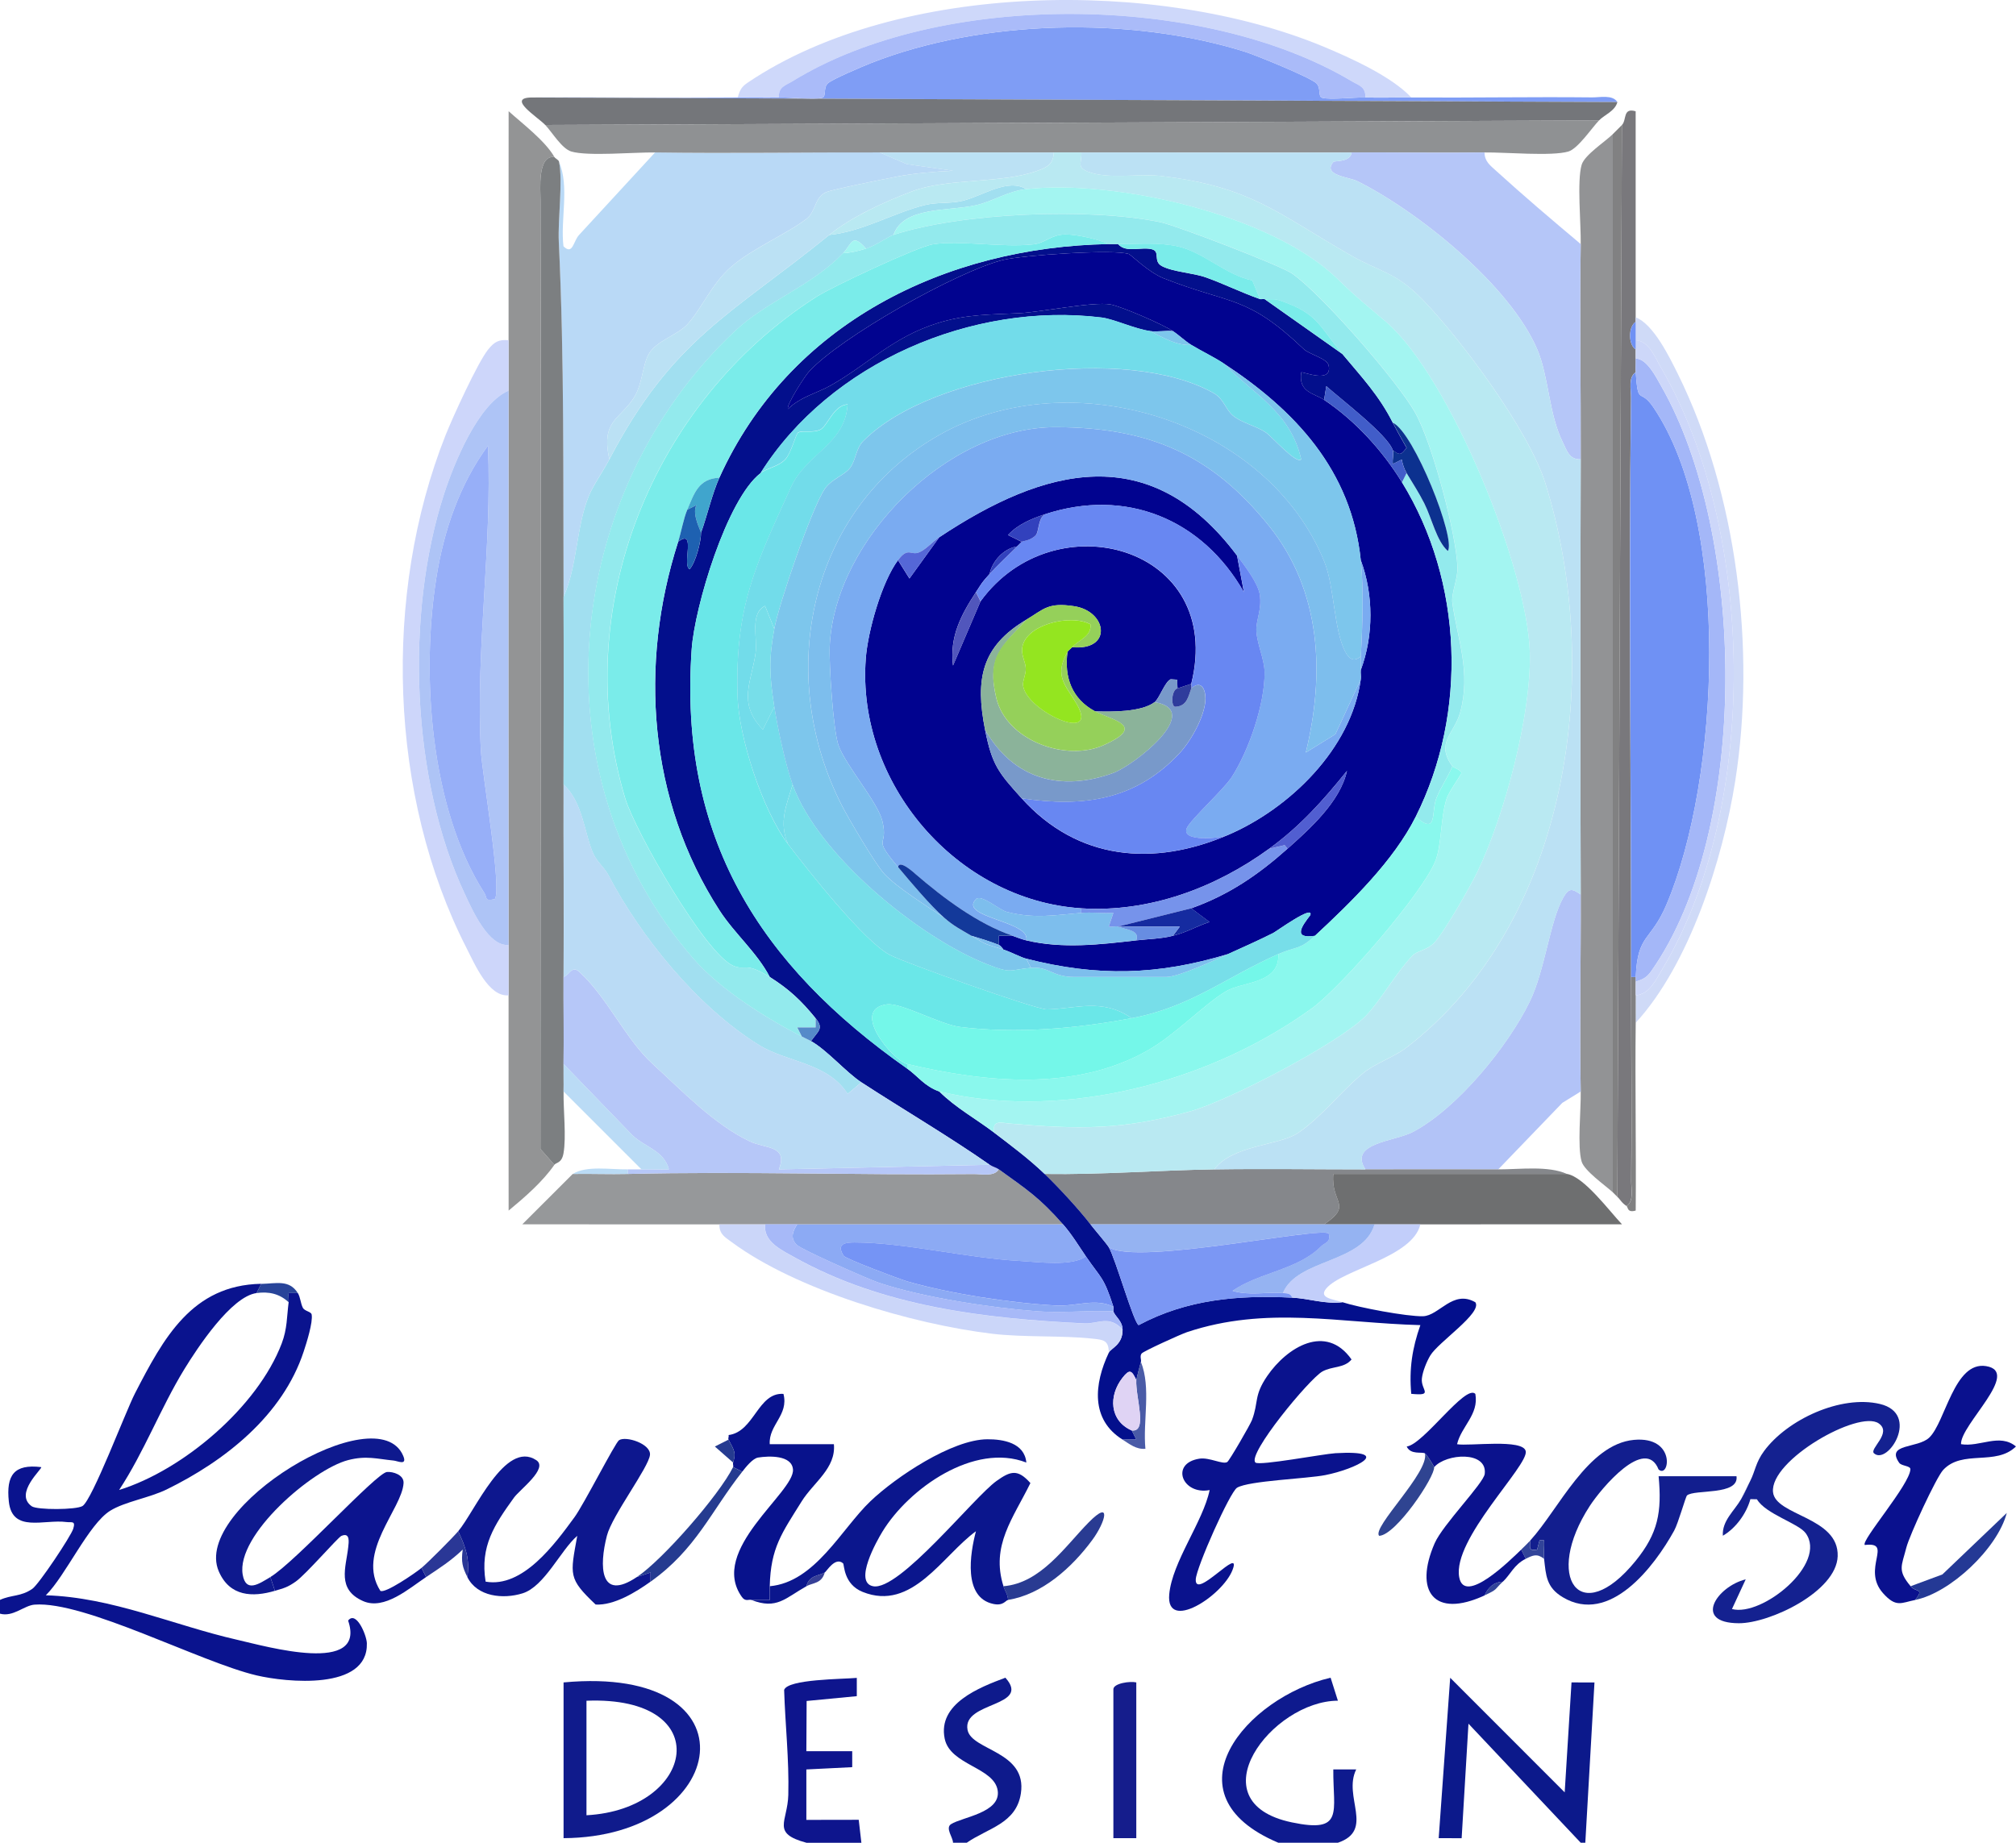 <?xml version="1.0" encoding="UTF-8"?>
<svg id="Layer_2" data-name="Layer 2" xmlns="http://www.w3.org/2000/svg" viewBox="0 0 440 402.28">
  <defs>
    <style>
      .cls-1 {
        fill: #95d05a;
      }

      .cls-2 {
        fill: #74f7e9;
      }

      .cls-3 {
        fill: #6f91f4;
      }

      .cls-4 {
        fill: #253b90;
      }

      .cls-5 {
        fill: #7c7f81;
      }

      .cls-6 {
        fill: #6e6f70;
      }

      .cls-7 {
        fill: #b9e9f2;
      }

      .cls-8 {
        fill: #0e1a8e;
      }

      .cls-9 {
        fill: #cdd6fa;
      }

      .cls-10 {
        fill: #7b97f4;
      }

      .cls-11 {
        fill: #aec4f6;
      }

      .cls-12 {
        fill: #a4b7f8;
      }

      .cls-13 {
        fill: #badbf5;
      }

      .cls-14 {
        fill: #7899ca;
      }

      .cls-15 {
        fill: #5567d7;
      }

      .cls-16 {
        fill: #40a5cd;
      }

      .cls-17 {
        fill: #77dee9;
      }

      .cls-18 {
        fill: #1e61b1;
      }

      .cls-19 {
        fill: #0b128d;
      }

      .cls-20 {
        fill: #152ba0;
      }

      .cls-21 {
        fill: #284499;
      }

      .cls-22 {
        fill: #93eaed;
      }

      .cls-23 {
        fill: #2f3c9c;
      }

      .cls-24 {
        fill: #5156bc;
      }

      .cls-25 {
        fill: #0a128d;
      }

      .cls-26 {
        fill: #142190;
      }

      .cls-27 {
        fill: #8caaf4;
      }

      .cls-28 {
        fill: #0a118e;
      }

      .cls-29 {
        fill: #243995;
      }

      .cls-30 {
        fill: #324499;
      }

      .cls-31 {
        fill: #13399a;
      }

      .cls-32 {
        fill: #2f4491;
      }

      .cls-33 {
        fill: #cfdaf7;
      }

      .cls-34 {
        fill: #7dbeed;
      }

      .cls-35 {
        fill: #8bb39a;
      }

      .cls-36 {
        fill: #7693eb;
      }

      .cls-37 {
        fill: #0a138e;
      }

      .cls-38 {
        fill: #79787c;
      }

      .cls-39 {
        fill: #8af8ed;
      }

      .cls-40 {
        fill: #4a5ba7;
      }

      .cls-41 {
        fill: #0d178e;
      }

      .cls-42 {
        fill: #94e520;
      }

      .cls-43 {
        fill: #0c198b;
      }

      .cls-44 {
        fill: #939495;
      }

      .cls-45 {
        fill: #151d8c;
      }

      .cls-46 {
        fill: #030f8c;
      }

      .cls-47 {
        fill: #7dc6ec;
      }

      .cls-48 {
        fill: #6ae7e8;
      }

      .cls-49 {
        fill: #01038f;
      }

      .cls-50 {
        fill: #b5c6f8;
      }

      .cls-51 {
        fill: #515ed1;
      }

      .cls-52 {
        fill: #6887f2;
      }

      .cls-53 {
        fill: #b6c7f8;
      }

      .cls-54 {
        fill: #08128c;
      }

      .cls-55 {
        fill: #374097;
      }

      .cls-56 {
        fill: #dfd3f4;
      }

      .cls-57 {
        fill: #a3f5f1;
      }

      .cls-58 {
        fill: #cdd7f9;
      }

      .cls-59 {
        fill: #7aecea;
      }

      .cls-60 {
        fill: #c2cefa;
      }

      .cls-61 {
        fill: #bbe1f4;
      }

      .cls-62 {
        fill: #a7b9f8;
      }

      .cls-63 {
        fill: #558ac9;
      }

      .cls-64 {
        fill: #72dcea;
      }

      .cls-65 {
        fill: #293b92;
      }

      .cls-66 {
        fill: #415dc9;
      }

      .cls-67 {
        fill: #97aff8;
      }

      .cls-68 {
        fill: #cbd6f9;
      }

      .cls-69 {
        fill: #818182;
      }

      .cls-70 {
        fill: #96989a;
      }

      .cls-71 {
        fill: #7f9df5;
      }

      .cls-72 {
        fill: #678de2;
      }

      .cls-73 {
        fill: #aabbf9;
      }

      .cls-74 {
        fill: #7aabf1;
      }

      .cls-75 {
        fill: #0c148e;
      }

      .cls-76 {
        fill: #b9d9f6;
      }

      .cls-77 {
        fill: #95b3f2;
      }

      .cls-78 {
        fill: #85878b;
      }

      .cls-79 {
        fill: #4a53a2;
      }

      .cls-80 {
        fill: #929395;
      }

      .cls-81 {
        fill: #101b8c;
      }

      .cls-82 {
        fill: #b2c3f7;
      }

      .cls-83 {
        fill: #ced8fa;
      }

      .cls-84 {
        fill: #0e158d;
      }

      .cls-85 {
        fill: #121e8e;
      }

      .cls-86 {
        fill: #0e198e;
      }

      .cls-87 {
        fill: #0e1a8c;
      }

      .cls-88 {
        fill: #2a3796;
      }

      .cls-89 {
        fill: #3241bd;
      }

      .cls-90 {
        fill: #8f9193;
      }

      .cls-91 {
        fill: #a1dff0;
      }

      .cls-92 {
        fill: #0c318f;
      }

      .cls-93 {
        fill: #74767a;
      }

      .cls-94 {
        fill: #0b168d;
      }

      .cls-95 {
        fill: #7594f5;
      }
    </style>
  </defs>
  <g id="Layer_1-2" data-name="Layer 1">
    <g>
      <path class="cls-37" d="M57,280.28l-1,2c-5.54.75-12.91,11.95-15.81,16.69-5.16,8.46-8.73,18-14.19,26.3,13.99-4.34,30.24-18.17,35.49-32,1.23-3.25,1.09-5.81,1.51-8.99.08-.64-.1-1.35,0-2h2c.55.87.6,2.21,1.08,3.18.39.8,1.82.84,1.94,1.51.31,1.68-1.11,6.19-1.74,8.08-4.58,13.94-17.16,23.86-29.9,30.1-3.76,1.84-9.17,2.68-12.34,4.66-4.72,2.95-9.69,14.15-14.04,18.45,14.5.43,27.92,6.56,41.79,9.72,6.36,1.45,28.28,7.74,24.19-4.2,1.77-2.27,4.05,3.23,4.09,4.96.28,10.37-17.59,8.53-24.06,7.01-12.26-2.88-37.51-16.28-48.47-15.45-2.28.17-4.68,2.77-7.55,1.97v-3c2.54-1.16,4.55-.67,7.08-2.43,1.43-1,8.41-11.48,8.91-13.09.58-1.85-.34-1.33-1.47-1.48-4.9-.65-11.84,2.44-12.58-4.47-.61-5.76,1.14-8.24,7.06-7.52.39.28-6.03,5.76-2.06,8.55,1.19.83,9.69.79,11.07-.05,2.13-1.3,9.43-20.65,11.44-24.56,6.26-12.15,12.48-23.66,27.54-23.96Z"/>
      <polygon class="cls-43" points="345 402.28 320.5 376.29 319.01 401.29 314 401.28 316.51 366.27 341.5 391.28 342.99 367.28 348 367.29 346 402.28 345 402.28"/>
      <path class="cls-8" d="M279,402.28c-25-10.55-7.03-31.72,11.41-36.03l1.59,5.02c-14.42.05-31.24,22.12-10.06,26.56,11.52,2.42,8.98-2.25,9.06-11.56h5c-2.97,6,4.11,13.24-4,16.01h-13Z"/>
      <path class="cls-84" d="M176,402.28c-7.74-2.09-4.1-4.52-3.95-10.45.19-7.72-.67-15.24-.91-22.91.79-2.38,12.8-2.34,15.86-2.63v3.99s-10.95,1.05-10.95,1.05l-.06,10.96h10.01s0,3.49,0,3.49l-10.01.5v11.01s11.43-.02,11.43-.02l.58,5.02h-12Z"/>
      <path class="cls-87" d="M208,402.28c.02-1.12-1.75-3.22-.43-4.06,2.41-1.54,10.82-2.47,10.19-7.27-.68-5.15-10.39-5.57-11.58-11.4-1.56-7.64,7.58-11.18,13.25-13.3,5.78,6.45-9.45,5.14-8.26,11.39.86,4.54,13.06,4.6,11.64,13.88-1.01,6.62-7.24,7.56-11.81,10.76h-3Z"/>
      <path class="cls-76" d="M192,33.28l5.95,2.55,10.04,1.44c-3.9.18-8.41.54-12.22,1.28-2.65.52-14.23,2.81-15.56,3.44-2.48,1.18-2.07,4.13-4.21,5.79-4.24,3.29-11.86,6.46-16.48,10.52-4.25,3.74-6.31,8.99-9.5,12.5-2.16,2.37-6.86,3.61-8.46,6.54-1.41,2.59-1.33,6.69-3.33,9.67-3.08,4.61-7.09,4.93-5.24,13.26-1.37,2.63-3.55,5.68-4.49,8.01-2.79,6.88-2.44,15.19-5.51,21.99-.12-25.91.19-51.66-1.04-77.46-.24-5.04.94-13.19.04-17.54,2.37,5.49.28,12.67.99,18.5,2.07,2.02,2.12-1.14,3.44-2.52l16.56-17.98c16.31.23,32.69-.04,49,0Z"/>
      <path class="cls-44" d="M121,34.28c-3.75-.41-3.04,7.09-3.03,9.43.17,68.75-.02,138.11-.02,207.12l3.05,3.45c-2.61,3.75-6.48,7.09-9.99,10-.03-15.65,0-31.35-.01-47,0-3.66,0-7.34,0-11-.05-40.32-.05-80.68,0-121,0-3.66,0-7.34,0-11,.03-16.65-.03-33.35.01-50,3.06,2.75,8,6.49,9.99,10Z"/>
      <path class="cls-80" d="M352,260.28c-1.72-1.55-6.2-4.69-6.8-6.7-.97-3.26-.13-11.25-.2-15.3-.26-14.3.05-28.69,0-43-.11-31.65-.09-63.35,0-95,.04-15.64-.24-31.36,0-47,.07-4.41-.84-13.79.2-17.3.65-2.18,5.13-5.03,6.8-6.7v231Z"/>
      <path class="cls-90" d="M349,26.28c-1.62,1.69-4.6,6.17-6.7,6.8-3.62,1.07-13.7.14-18.3.2-9.65.13-19.35-.04-29,0-19.65.07-39.35-.03-59,0-2,0-4,0-6,0-12.65-.02-25.35.03-38,0-16.31-.04-32.69.23-49,0-4.59-.06-14.68.87-18.3-.2-2.09-.62-4.21-4.24-5.7-5.8l230-1Z"/>
      <path class="cls-71" d="M170,21.28c2.5-.06,7.65.55,9.43.07.99-.27.19-2.07,1.22-3.13.84-.86,7.63-3.73,9.37-4.42,24.25-9.56,56.63-10.3,81.52-2.56,2.43.75,14.65,5.73,15.81,6.98,1.02,1.11.25,2.86,1.22,3.13,1.78.48,6.93-.13,9.43-.07,3.32.08,6.68-.02,10,0,13.16.09,26.35-.16,39.51-.02,1.69.02,4.45-.64,5.49,1.02l-237-1c14.98-.09,30.02.12,45,0,2.99-.02,6.01.07,9,0Z"/>
      <path class="cls-70" d="M232,267.28h-58c-2.33,0-4.67,0-7,0-3.33,0-6.67,0-10,0-2,0-4,0-6,0-12.32-.02-24.68.03-37-.01l11-10.99c3.99-.07,8.01.1,12,0,25.12-.6,50.37.28,75.51.02,1.69-.02,4.45.64,5.49-1.02,6.14,4.42,8.83,6.13,14,12Z"/>
      <path class="cls-50" d="M324,33.28c.03,1.98,1.22,2.81,2.51,3.99,6.01,5.47,12.27,10.79,18.49,16.01-.24,15.64.04,31.36,0,47-2.53.06-2.98-1.86-3.87-3.63-3.12-6.22-3.07-14.41-5.62-20.38-5.97-13.97-25.88-30.04-39.27-36.73-1.79-.89-7.74-1.25-5.21-4.21.22-.26,3.73.13,3.97-2.05,9.65-.04,19.35.13,29,0Z"/>
      <path class="cls-5" d="M121,34.28c.18.31.92.62,1,1,.9,4.35-.28,12.5-.04,17.54,1.23,25.8.93,51.55,1.04,77.46.06,13.65.03,27.35,0,41s.07,28.02,0,42c-.03,6.32.08,12.68,0,19-.03,2,.04,4,0,6-.07,4.03.63,9.91-.02,13.52-.38,2.16-1.61,1.95-1.98,2.48l-3.05-3.45c0-69,.19-138.37.02-207.12,0-2.34-.72-9.85,3.03-9.43Z"/>
      <path class="cls-82" d="M345,195.28c.05,14.31-.26,28.7,0,43l-4.02,2.48-13.98,14.52c-9.65-.02-19.35,0-29,0-3.74-5.81,6.39-6.08,10.34-8.16,9.67-5.08,20.77-18.68,25.53-28.47,3.35-6.9,4.35-17.45,7.31-22.69,1.23-2.18,1.93-2,3.81-.69Z"/>
      <path class="cls-93" d="M116,21.28l237,1c-.48,1.96-2.89,2.83-4,4l-230,1c-1.74-1.81-8.47-5.91-3-6Z"/>
      <path class="cls-53" d="M123,213.28c1.46-.58,1.8-2.63,3.52-1.05,6.1,5.63,9.98,14.61,15.96,20.07,6.58,6.01,13.3,13.09,21.14,16.86,3.46,1.66,8.45.83,6.37,6.12l46-1c.59.41,1.43.59,2,1-1.04,1.66-3.79,1-5.49,1.02-25.15.26-50.39-.62-75.51-.02v-1c1-.01,2,.02,3,0,1.99-.05,4.01.05,6-.01-1.09-4.11-5.33-4.88-8.01-7.48l-14.99-15.51c.08-6.32-.03-12.68,0-19Z"/>
      <path class="cls-78" d="M265,255.28c10.97-.17,22.02,0,33,0,9.65,0,19.35-.02,29,0,4.75.01,10.88-.85,15,1h-51c-.59,6.39,4.37,6.7-2,11h-51c-2.5-3.25-7.02-8.14-10-11,12.36.19,24.64-.81,37-1Z"/>
      <path class="cls-9" d="M111,74.28c0,3.66,0,7.34,0,11-6.61,2.79-11.9,15.86-14.05,22.45-8.56,26.21-7.24,62.53,4.55,87.55,1.6,3.4,5.15,11.41,9.5,11,0,3.66,0,7.34,0,11-4.34.42-7.41-6.86-9.18-10.32-16.98-33.23-18.33-77.25-4.58-111.94,1.54-3.89,7.03-15.9,9.29-18.71,1.31-1.63,2.31-2.26,4.47-2.03Z"/>
      <path class="cls-6" d="M342,256.28c3.72.6,9.22,8.06,12,10.99-11.99.04-24.01-.02-36,.01-2.66,0-5.34,0-8,0-3.33,0-6.67,0-10,0-3.66,0-7.34,0-11,0,6.36-4.3,1.41-4.61,2-11h51Z"/>
      <path class="cls-83" d="M308,21.28c-3.32-.02-6.68.08-10,0,.11-2.36-1.4-2.6-2.96-3.54-32.36-19.32-89.86-19.88-122.07,0-1.54.95-3.08,1.15-2.96,3.54-2.99.07-6.01-.02-9,0,.49-1.68.8-2.32,2.28-3.31,32.91-22.13,89.59-22.69,125.4-7.86,6.07,2.51,15.06,6.6,19.33,11.17Z"/>
      <path class="cls-38" d="M354,27.28c1.07-1.11.13-3.83,2.99-2.99v44.99c0,.33,0,.67,0,1-1.61.95-1.64,4.99,0,6,.01.67-.02,1.33,0,2,.04.99-.07,2.01,0,3-1.66,1.04-1,3.79-1.02,5.49-.53,42.35.02,84.22.02,126.51,0,14.82.17,29.69.02,44.51-.02,1.69.64,4.45-1.02,5.49-1.15-.77-1.37-1.46-2-2l1-234Z"/>
      <path class="cls-41" d="M139,344.28l2.99-1v2c-3.23,2.31-7.97,5.22-11.99,5-6.01-5.71-5.57-6.39-4.01-15-3.61,3.1-7.14,11.05-11.93,12.55-4.26,1.33-9.93.75-12.06-3.55.57-3.89-.38-6.61-2-10,3.59-4.21,10.23-19.99,17.03-15.53,2.74,1.79-3.58,6.42-4.86,8.2-4.24,5.9-7.43,10.58-6.18,18.33,8.1,1.43,15.1-8.19,19.41-14.09,2.03-2.78,8.89-16.27,9.71-16.79,1.54-.98,6.96.81,6.75,3.19-.25,2.74-8.26,13.22-9.4,17.66-1.71,6.61-1.59,14.47,6.53,9.03Z"/>
      <path class="cls-69" d="M353,261.28c-.36-.31-.65-.69-1-1V29.28c.65-.66,1.37-1.34,2-2l-1,234Z"/>
      <path class="cls-81" d="M123,367.28c42.88-3.98,36.42,33.79,0,34v-34ZM128,396.28c23.82-1.29,28.55-26.13,0-25v25Z"/>
      <path class="cls-54" d="M159,313.28c5.64-.71,6.38-9.35,11.99-8.99,1.21,4.64-3.27,6.77-2.99,10.99h14c.48,5.25-4.44,8.33-7.03,12.47-4.31,6.92-6.77,10.12-6.97,18.53-.02,1,.04,2.01,0,3h-4.01c-.5-.2-1.29.44-2.06-.64-7.36-10.24,11.53-22.85,11.14-27.85-.25-3.16-5.25-2.98-7.61-2.6-1.19.19-2.7,2.11-3.46,3.08l-2-1c.12-.25-.1-.67,0-1,.66-2.1.31-2.55-1-5-.14-.26.14-.74,0-1Z"/>
      <path class="cls-33" d="M357,223.28c.02-2-.03-4,0-6,3-.17,4.45-3.46,5.8-5.7,21.28-35.38,20.42-95.8-.28-131.32-1.26-2.17-2.61-5.83-5.52-5.98-.02-1.33.02-2.67,0-4,0-.33,0-.67,0-1,3.86,1.47,7.34,8.61,9.18,12.32,12.96,26.16,17.07,60.26,12.54,88.9-2.7,17.09-10.01,40.03-21.72,52.78Z"/>
      <path class="cls-75" d="M59,344.28c5.47-3.29,23.13-22.74,25.46-22.94,1.31-.11,3.73.62,3.62,2.44-.33,5.65-10.41,15.12-5.07,23.5.98.7,7.76-3.96,8.99-5l1,2c-3.75,2.51-9.13,7.28-13.74,5.25-5.82-2.56-3.74-7.36-3.26-11.77.11-1.02.48-3.3-1.48-2.47-.79.34-7.78,8.46-10.01,10-1.82,1.26-2.5,1.39-4.5,1.99l-1-3Z"/>
      <path class="cls-86" d="M60,347.28c-4.83,1.43-9.87,1.3-12.26-4.27-5.91-13.79,34.59-38.39,40.25-25.22.97,2.26-1.21,1.14-2.05,1.06-3.7-.37-6.01-1.13-9.97-.1-7.74,2.01-24.48,16.34-23,25,.69,4.01,3.53,2.04,6.03.53l1,3Z"/>
      <path class="cls-45" d="M248,367.28v34h-5v-32.5c0-1.31,3.69-1.83,5-1.5Z"/>
      <path class="cls-13" d="M123,232.28l14.99,15.51c2.68,2.6,6.92,3.37,8.01,7.48-1.99.06-4.01-.04-6,.01l-17-17c.04-2-.03-4,0-6Z"/>
      <path class="cls-4" d="M162,321.28c-6.84,8.67-10.09,16.95-20,24v-2s-3,1-3,1c5.68-3.81,17.97-17.91,21-24l2,1Z"/>
      <path class="cls-69" d="M357,214.28c-.03,1,.02,2,0,3-.03,2,.02,4,0,6-.16,13.65.12,27.35,0,40.99-1.89.56-1.67-.78-1.99-.99,1.66-1.04,1-3.79,1.02-5.49.16-14.83-.02-29.7-.02-44.51h1c-.01.33.01.67,0,1Z"/>
      <path class="cls-88" d="M102,344.28c-1.07-2.17-1.38-3.31-1.01-6-2.6,2.49-5.06,4.04-7.99,6l-1-2c1.53-1.29,6.68-6.46,8-8,1.62,3.39,2.57,6.11,2,10Z"/>
      <path class="cls-21" d="M65,282.28h-2c-.1.65.08,1.36,0,2-2.01-1.85-4.29-2.37-7-2l1-2c3.31-.07,6.11-.99,8,2Z"/>
      <path class="cls-13" d="M137,255.28v1c-3.99.1-8.01-.07-12,0,3-1.88,8.2-.94,12-1Z"/>
      <path class="cls-4" d="M159,314.28c1.31,2.45,1.66,2.9,1,5l-3.98-3.5,2.98-1.5Z"/>
      <path class="cls-94" d="M168,346.28c9.89-.88,15.64-12.5,21.96-18.54,5.56-5.31,17.85-13.51,25.54-13.54,3.46-.02,8.11.78,8.5,5.08-11.36-4.42-25.62,5.61-31.41,15.09-1.21,1.98-6.34,11.06-2.05,11.91,5.71,1.14,21.96-19.41,26.97-22.99,3.04-2.17,4.61-2.65,7.38.47-3.77,7.69-8.68,13.67-5.88,22.52.31.97,1.01,1.88,1,3-.54.08-1.01,1.34-3.21.87-6.65-1.4-5.08-11.01-3.8-15.87-7.31,5.32-13.92,17.59-24.73,13.24-4.21-1.7-3.97-5.98-4.27-6.24-1.71-1.5-3.6,1.77-3.99,2-1.28.77-3.41.57-4,3-4.63,2.6-6.47,5.16-12,3h4.01c.04-.99-.03-2,0-3Z"/>
      <path class="cls-65" d="M219,346.28c8.15-.66,13.46-8.69,18.59-13.91s3.67-.07.81,3.81c-4.47,6.07-11,11.93-18.41,13.09.01-1.12-.69-2.03-1-3Z"/>
      <path class="cls-55" d="M180,343.28c-.64,2.46-2.63,2.23-4,3,.59-2.43,2.72-2.23,4-3Z"/>
      <path class="cls-46" d="M242,53.28c.67-.01,1.33,0,2,0,1.75,2.02,5.07.54,7.41,1.14,1.92.49.15,2.61,2.19,3.68,2.47,1.29,6.77,1.45,9.61,2.47,3.98,1.42,7.81,3.33,11.78,4.72.3.1.7-.1,1,0l17,12c4.25,5.09,7.97,9.01,11,15,.97,1.92,1.96,3.61,3,5.48-1.23,1.55-1.45,1.72-3,.52-1.2-3.45-11.4-11.17-14.52-13.99l-.48,2.99c-2.19-1.47-5.65-1.61-4.99-6,.24-.27,6.81,2.61,5.99-1.49-.32-1.58-4.2-2.41-5.43-3.58-12.47-11.87-15.75-9.63-30.55-15.45-3.31-1.3-7.19-5.17-7.64-5.32-3.32-1.1-23.35.29-27.42,1.29-9.92,2.43-35.79,16.98-42.49,24.51-.87.98-5.03,7.42-4.46,8.03,2.65-2.62,6.35-3.48,9.2-5.08,8.21-4.62,13.62-10.63,23.52-13.69,6.24-1.94,11.59-1.83,17.78-2.14,4.75-.24,15.9-2.54,19.8-1.92,2.3.37,11.41,4.32,13.7,5.83-1.62-.15-3.42.21-5,0-3.29-.45-7.9-2.62-10.55-2.95-28.14-3.47-59.28,9.85-74.45,33.95-7.36,5.66-14.4,29.21-15.04,38.46-2.86,41.1,14.79,68.87,47.04,91.54,2.31,1.62,3.75,3.85,7,5,3.54,3.53,8.03,5.98,12,9,3.74,2.85,7.61,5.74,11,9,2.98,2.86,7.5,7.75,10,11,.93,1.2,3.57,4.26,4,5,1.5,2.58,5.51,16.78,6.53,16.99,10.54-5.63,21.68-6.58,33.47-5.99,3.69.18,7.24,1.48,11,1,3.6,1.17,14.04,3.14,17.56,3.06s6.52-5.89,11.44-3.05c1.58,2.31-8.1,8.7-9.84,11.63-.79,1.32-1.67,3.49-1.83,5-.28,2.54,2.73,3.85-2.32,3.36-.49-5.42.21-9.95,1.99-15-17.67-.47-33.64-4.25-50.95,1.54-1.37.46-9.49,4.15-9.88,4.65-.47.59-.03,1.38-.16,1.81-.16.54-.99,3.79-1,4-.99-2.13-1.45-2.51-3.01-.51-3.08,3.93-2.85,9.37,2.01,11.51l1,1.99h-3c-7-4.36-6.25-12.12-3-18.99.46-.96,3.06-1.72,3-5-.03-1.97-1.68-2.89-2-4-.09-.31.1-.7,0-1-2.15-6.63-2.59-6.03-6-11-1.62-2.37-3.09-4.83-5-7-5.17-5.87-7.86-7.58-14-12-.57-.41-1.41-.59-2-1-9.14-6.37-18.64-11.91-28-18-3.3-2.15-7.52-7.06-11-9,1.53-2.21,2.87-2.7,1-5-3.14-3.86-5.78-6.34-10-9-2.75-5.31-7.68-9.45-10.97-14.53-15.52-24.03-17.64-53.66-9.03-80.47,4.02-3.13.79,5.19,2.5,5.99,1.38-1.53,2.51-6.17,2.5-7.99,1.32-3.64,2.46-8.6,4-12,15.22-33.66,49.28-50.37,85-51Z"/>
      <path class="cls-25" d="M274.01,319.28c.81.77,14.76-1.88,17.45-2.04,12.92-.74,4.41,3.48-2.21,4.78-3.98.79-16.64,1.22-19.25,2.75-1.55.92-8.88,17.36-9.02,20-.25,4.76,10.23-7.7,8.01-2.01s-14.55,13.6-13.8,5.3c.64-7.11,7.38-15.84,8.82-22.77-5.94,1.14-8.71-5.82-2.26-6.85,2.22-.35,5.07,1.33,6.1.73.46-.27,5-8.13,5.39-9.15,1.51-3.97.35-5.28,3.35-9.65,4.3-6.26,12.8-11.53,18.39-3.59-1.62,1.95-4.23,1.43-6.36,2.62-2.87,1.61-16.48,18.1-14.62,19.87Z"/>
      <path class="cls-26" d="M382,323.28c1.1-2.17,1.17-4,3.01-6.5,5.09-6.91,16.77-12.3,25.28-10.29,8.93,2.12,1.75,13.48-1.28,10.78-1.09-.97,4.05-4.46,1.02-6.54-4.37-3-23.78,8.03-23.06,15.01.53,5.18,14.41,5.39,14.11,14-.27,7.73-14.83,14.65-21.58,14.62-10.13-.04-4.76-8.04,1.51-9.58l-3,6.48c6.59,1.76,20.95-9.97,16.07-16.58-1.59-2.15-8.76-4.17-10.62-7.38l-1.43-.03c-.85,3.13-3.2,6.37-6.01,7.99-.21-3.28,2.51-5.42,3.99-8,1.05-1.82,1.23-2.49,2-4Z"/>
      <path class="cls-28" d="M418,349.28c-3.05.61-4.16,1.73-7.02-1.48-4.78-5.37,2.38-11.3-3.98-10.52-.94-.87,9.87-13.25,9.95-16.54.02-.78-1.95-.68-2.45-1.41-2.97-4.26,4.03-3.08,6.56-5.49,3.55-3.37,5.43-16.74,12.41-15.61,7.74,1.25-5.64,12.8-5.47,17.04,4.12.69,8.38-2.47,11.99.5-4.39,4.32-11.67.61-15.88,5.12-1.53,1.64-7.38,14.33-8.04,16.95-1.03,4.06-2,4.94.93,8.44,1.18,1.41,3.05.35,1,3Z"/>
      <path class="cls-85" d="M334,336.28c6.22-6.83,12.53-21.02,22.62-21.95,9.27-.85,7.75,8.59,5.37,6.46-2.92-7.35-12.52,4.13-15.01,7.96-10.14,15.59-2.15,26.95,10,12,4.91-6.04,5.75-10.65,5.02-18.48h17c.58,4.27-9.21,2.8-10.8,4.19-.31.27-1.9,6.05-2.81,7.69-4.33,7.84-14.05,20.67-24.31,14.53-3.63-2.17-3.66-4.79-4.08-8.42-.15-1.3.12-2.69-.01-3.99h-.98s-.52,2-.52,2c-1.85.31-1.59-.31-1.49-2.01Z"/>
      <path class="cls-19" d="M311,317.28c-.68-.39-3.14.36-3.98-1.5,3.64-.43,12.83-13.69,14.98-11.49.82,4.5-3.08,7.1-3.99,10.99,2.64.47,14.46-1.25,14.99,1.54.61,3.16-16.05,19.18-14.52,27.5,1.13,6.19,11.09-3.68,13.53-6.03l1,2c-2.57,1.26-3.34,3.44-5,5-1.97.07-3.24,1.27-4,3-11.07,5.11-15.45-.93-10.89-11.39,1.78-4.08,10.69-13.09,10.93-15.15.58-5.07-8.45-4.46-11.04-1.46-.02-.21-1.61-2.78-2-3Z"/>
      <path class="cls-68" d="M167,267.28c-.49,3.76,3.6,5.65,6.32,7.18,19.35,10.83,41.61,13.42,63.34,14.46,2.93.14,5.49-1.9,8.33,1.37.06,3.28-2.54,4.04-3,5,.02-2.71-1.19-2.81-3.45-3.05-6.77-.74-14.98-.25-21.92-1.07-17.49-2.08-42.79-9.53-56.96-20.04-1.48-1.1-2.66-1.69-2.66-3.84,3.33,0,6.67,0,10,0Z"/>
      <path class="cls-60" d="M310,267.28c-1.68,7.25-16.99,9.81-20.52,13.98-1.8,2.12,1.46,2.35,3.52,3.02-3.76.48-7.31-.82-11-1-.27-.97-1.15-.94-2-1,3.1-7.55,17.52-6.45,20-15,3.33,0,6.67,0,10,0Z"/>
      <path class="cls-29" d="M417,346.28l6.93-2.57,14.06-13.43c-2.04,7.78-12.35,17.47-19.99,18.99,2.05-2.65.18-1.59-1-3Z"/>
      <path class="cls-32" d="M313,320.28c.23,2.06-8.33,14.88-12,15-1.64-1.84,10.99-13.89,10-18,.39.22,1.98,2.79,2,3Z"/>
      <path class="cls-40" d="M249,297.28c2.28,5.71.41,12.93.99,19-2.02.17-3.43-1.02-4.99-2h3s-1-2-1-2c3.57.43.8-7.26,1-11,.01-.21.84-3.46,1-4Z"/>
      <path class="cls-30" d="M334,336.28c-.1,1.7-.36,2.32,1.49,2.01l.52-2h.98c.13,1.31-.14,2.7.01,4-1.56-1.21-2.44-.76-4,0l-1-2c.6-.58,1.47-1.42,2-2Z"/>
      <path class="cls-30" d="M328,345.28c-1.94,1.82-1.01,1.62-4,3,.76-1.73,2.03-2.93,4-3Z"/>
      <path class="cls-79" d="M380,327.28l2-4c-.77,1.51-.95,2.18-2,4Z"/>
      <path class="cls-91" d="M224,41.28c-4.06.45-7.39,2.72-10.98,3.52-6.07,1.36-15.81.21-18.02,6.48-1.26.41-3.75,2.31-6,3-3.07-3.53-3.04-1.06-5,1-6.74,7.08-16.66,10.48-23.55,16.95-37.87,35.62-43.8,97.28-9.02,137.12,5.97,6.85,15.95,13,23.57,16.93.66.34,1.35.64,2,1,3.48,1.94,7.7,6.85,11,9l-3,2.53c-4.39-6.86-13.21-6.86-19.36-10.67-13.56-8.43-25.85-23.71-32.88-37.12-.9-1.72-2.41-2.75-3.3-4.7-1.87-4.12-2.25-11.26-6.47-15.03.03-13.65.06-27.35,0-41,3.07-6.81,2.71-15.11,5.51-21.99.94-2.32,3.12-5.38,4.49-8.01,13.78-26.38,26.71-31.7,48-49,7.37-.77,14.24-4.92,20.95-6.55,2.68-.65,5.43-.25,8.11-.89,4.43-1.06,9.87-5.04,13.94-2.56Z"/>
      <path class="cls-61" d="M230,33.28c-.14,2.56-1.36,3.18-3.53,3.98-7.94,2.91-19.59,1.53-27.47,4.53-6.02,2.29-13.13,5.53-18.01,9.49-21.29,17.3-34.22,22.62-48,49-1.85-8.34,2.15-8.65,5.24-13.26,1.99-2.98,1.92-7.08,3.33-9.67,1.6-2.94,6.29-4.17,8.46-6.54,3.19-3.51,5.25-8.76,9.5-12.5,4.62-4.06,12.24-7.22,16.48-10.52,2.14-1.66,1.73-4.61,4.21-5.79,1.33-.63,12.9-2.93,15.56-3.44,3.81-.74,8.32-1.11,12.22-1.28l-10.04-1.44-5.95-2.55c12.65.03,25.35-.02,38,0Z"/>
      <path class="cls-11" d="M111,85.28c-.05,40.32-.05,80.68,0,121-4.36.42-7.9-7.6-9.5-11-11.79-25.02-13.11-61.34-4.55-87.55,2.15-6.59,7.44-19.66,14.05-22.45ZM107.99,196.28c1.61-2.14-2.77-27.46-3.04-32.45-1.17-22.33,2.49-44.36,1.55-66.54-6.17,8.42-9.61,18.46-11.25,28.75-3.4,21.28-1.33,50.52,10.5,68.96.63.98-.1,1.79,2.24,1.28Z"/>
      <path class="cls-61" d="M295,33.28c-.24,2.18-3.75,1.79-3.97,2.05-2.53,2.96,3.43,3.32,5.21,4.21,13.39,6.69,33.3,22.77,39.27,36.73,2.55,5.96,2.49,14.16,5.62,20.38.89,1.77,1.34,3.69,3.87,3.63-.09,31.65-.11,63.35,0,95-1.88-1.31-2.58-1.49-3.81.69-2.96,5.23-3.96,15.79-7.31,22.69-4.76,9.79-15.86,23.38-25.53,28.47-3.95,2.08-14.08,2.34-10.34,8.16-10.98,0-22.03-.17-33,0,4.04-5.39,14.22-5.18,18.29-7.95,5.23-3.56,9.31-9.04,14.21-13.05,2.62-2.15,6.78-3.53,9.43-5.57,35.77-27.46,43.12-82.3,30.35-123.21-3.6-11.54-18.47-31.53-26.85-40.15-5.82-5.98-9.31-6.01-15.47-9.53-16.14-9.2-21.78-15.06-41.59-17.41-4.94-.59-11.5.82-16.01-.97-2.49-.99-1.18-2.1-1.36-4.16,19.65-.03,39.35.07,59,0Z"/>
      <path class="cls-7" d="M236,33.28c.18,2.06-1.12,3.17,1.36,4.16,4.51,1.8,11.07.38,16.01.97,19.81,2.36,25.45,8.21,41.59,17.41,6.17,3.52,9.66,3.54,15.47,9.53,8.38,8.62,23.24,28.61,26.85,40.15,12.78,40.91,5.43,95.75-30.35,123.21-2.66,2.04-6.81,3.42-9.43,5.57-4.9,4.01-8.98,9.49-14.21,13.05-4.08,2.77-14.25,2.56-18.29,7.95-12.36.19-24.64,1.19-37,1-3.39-3.26-7.26-6.15-11-9-.57-2.9,1.57-2.15,3.45-1.99,15.06,1.28,24.36,1.46,39.37-2.69,8.28-2.29,32.37-14.86,38.22-20.78,3.22-3.26,6.66-9.48,10.26-13.23.97-1.01,3.2-1.15,4.73-2.78,2.19-2.33,7.88-12.27,9.45-15.55,5.87-12.26,11.69-33.97,11.41-47.58-.37-18.34-17.47-60.46-31.38-72.41-4.44-3.82-6.13-5.02-10.61-9.39-14.39-14.04-48.41-21.74-67.91-19.59-4.07-2.48-9.51,1.5-13.94,2.56-2.68.64-5.43.24-8.11.89-6.71,1.63-13.58,5.78-20.95,6.55,4.88-3.97,11.99-7.2,18.01-9.49,7.87-3,19.52-1.62,27.47-4.53,2.17-.8,3.39-1.41,3.53-3.98,2,0,4,0,6,0Z"/>
      <path class="cls-73" d="M298,21.28c-2.5-.06-7.65.55-9.43.07-.98-.26-.2-2.02-1.22-3.13-1.15-1.24-13.38-6.22-15.81-6.98-24.89-7.74-57.27-7-81.52,2.56-1.74.69-8.54,3.55-9.37,4.42-1.03,1.06-.22,2.86-1.22,3.13-1.79.48-6.93-.13-9.43-.07-.12-2.38,1.43-2.59,2.96-3.54,32.21-19.88,89.71-19.32,122.07,0,1.57.93,3.07,1.18,2.96,3.54Z"/>
      <path class="cls-27" d="M232,267.28c1.91,2.17,3.38,4.63,5,7-3.04,2.26-10.5,1.21-14.49.99-11.45-.63-25.27-4.04-36.01-4.03-2.09,0-4.02.31-2.37,2.92.4.63,12.08,5.06,13.91,5.59,9.25,2.69,22.85,4.75,32.49,5.26,4.34.23,8.58-1.71,12.47.28.1.3-.09.69,0,1-5.44-.27-11.06.39-16.49-.01-10.08-.75-25.23-3.05-34.74-6.26-2.39-.81-16.66-7.14-17.81-8.2-1.58-1.46-.95-3.05.03-4.52h58Z"/>
      <path class="cls-62" d="M174,267.28c-.99,1.48-1.61,3.06-.03,4.52,1.15,1.06,15.42,7.39,17.81,8.2,9.51,3.22,24.65,5.51,34.74,6.26,5.42.4,11.05-.26,16.49.01.32,1.11,1.97,2.03,2,4-2.85-3.27-5.41-1.23-8.33-1.37-21.73-1.04-43.99-3.63-63.34-14.46-2.73-1.53-6.82-3.41-6.32-7.18,2.33,0,4.67,0,7,0Z"/>
      <path class="cls-13" d="M188,236.28c9.36,6.09,18.86,11.63,28,18l-46,1c2.08-5.29-2.91-4.46-6.37-6.12-7.84-3.76-14.56-10.84-21.14-16.86-5.98-5.46-9.87-14.44-15.96-20.07-1.71-1.58-2.06.46-3.52,1.05.07-13.98-.03-28.02,0-42,4.22,3.77,4.6,10.91,6.47,15.03.89,1.95,2.4,2.98,3.3,4.7,7.03,13.41,19.31,28.69,32.88,37.12,6.14,3.82,14.97,3.82,19.36,10.67l3-2.53Z"/>
      <path class="cls-77" d="M289,267.28c3.66,0,7.34,0,11,0-2.48,8.55-16.9,7.45-20,15-3.6-.28-7.48.62-11-.5,5.83-4.02,14.27-4.58,19.31-9.69.87-.88,2.19-.84,1.68-2.81-1.82-1.58-41.89,7.06-48,2.99-.43-.74-3.07-3.8-4-5h51Z"/>
      <path class="cls-3" d="M357,81.28c.55,7.59.87,3.22,3.86,7.64,17.11,25.26,14.47,81.28,2.85,108.57-3.47,8.15-6.3,6.27-6.7,15.8h-1c0-42.3-.54-84.17-.02-126.51.02-1.69-.64-4.45,1.02-5.49Z"/>
      <path class="cls-12" d="M357,78.28c2.46-.02,4.51,4.18,5.54,5.97,18.54,32.27,19.62,96.92-2.18,127.8-.95,1.35-1.82,1.78-3.36,2.24.01-.33-.01-.67,0-1,.41-9.53,3.23-7.64,6.7-15.8,11.63-27.28,14.26-83.3-2.85-108.57-2.99-4.42-3.31-.05-3.86-7.64-.07-.99.04-2.01,0-3Z"/>
      <path class="cls-58" d="M357,217.28c.02-1-.03-2,0-3,1.54-.46,2.41-.89,3.36-2.24,21.8-30.88,20.72-95.53,2.18-127.8-1.03-1.79-3.08-5.98-5.54-5.97-.02-.67.01-1.33,0-2s0-1.33,0-2c2.91.15,4.25,3.81,5.52,5.98,20.71,35.51,21.56,95.93.28,131.32-1.35,2.25-2.8,5.53-5.8,5.7Z"/>
      <path class="cls-3" d="M357,74.28c0,.67-.01,1.33,0,2-1.64-1.01-1.61-5.05,0-6,.02,1.33-.02,2.67,0,4Z"/>
      <path class="cls-49" d="M256,72.28c-2.29-1.51-11.4-5.46-13.7-5.83-3.9-.63-15.05,1.68-19.8,1.92-6.19.31-11.53.2-17.78,2.14-9.89,3.07-15.3,9.07-23.52,13.69-2.85,1.6-6.55,2.46-9.2,5.08-.57-.62,3.58-7.05,4.46-8.03,6.7-7.53,32.57-22.08,42.49-24.51,4.07-1,24.09-2.39,27.42-1.29.45.15,4.33,4.02,7.64,5.32,14.8,5.82,18.08,3.57,30.55,15.45,1.23,1.17,5.11,2,5.43,3.58.82,4.1-5.75,1.22-5.99,1.49-.66,4.38,2.8,4.53,4.99,6,6.76,4.53,12.69,10.99,17,18,13.3,21.64,14.39,50.26,3,73-4.83,9.65-14.18,18.73-22,26-5.03.76-2.75-2.25-1.01-4.51.77-2.38-7.46,3.58-8.1,3.9-3.18,1.6-6.65,3.14-9.89,4.61-15.37,4.65-28.5,4.96-44,1-1.28-.33-3.25-1.43-5-2-.26-.36-.59-.84-1-1v-2s3,0,3,0c1.06.36,1.84.72,3,1,7.85,1.89,16.26.9,24,0,2.67-.31,5.37-.33,8-1,3.27-.84,4.96-2.03,7.99-3.01l-3.99-2.99c8.18-2.91,14.57-7.28,21-13,4.95-4.41,11.52-10.31,12.99-17-5.27,6.52-10.18,12.05-16.99,17-11.72,8.52-26.18,13.96-41,13-27.19-1.76-49.09-27.34-47.03-54.54.45-5.98,3.48-16.69,7.03-21.46l2.5,4,6.5-9c22.93-15.25,45.96-21.43,65,4l1.5,8c-9.07-15.95-25.74-22.87-43.5-17-2.85.94-5.92,2.23-7.99,4.51l2.99,1.49c-.32.33-.67.67-1,1-2.89.43-5.45,3.21-6,6-1.8,2-1.61,1.87-3,4-3.22,4.93-5.77,9.69-4.99,16l5.99-14c16.13-22.29,53.48-12.02,46,18l-3,1-.07-1.91-1.42-.09c-1.26.53-2.47,4.21-3.51,5-2.91,2.19-9.42,2.13-13,2-5.05-2.7-6.77-7.46-6-13,.17-.3.7-.65,1-1,8.88.83,7.69-7.85.43-8.95-5.72-.87-6.56.63-10.43,2.95-9.77,5.84-11.19,12.9-9,24,1.52,7.72,2.94,9.39,8,15,12.26,13.58,28.81,14.93,45,8,13.37-5.72,26.98-18.82,29-34,.09-.65-.07-1.35,0-2,2.82-7.54,2.8-16.49,0-24-2.01-19.66-14.41-32.79-30-43-2.07-1.36-4.71-2.62-7-4-1.29-.78-2.71-2.16-4-3Z"/>
      <path class="cls-57" d="M224,41.28c19.5-2.15,53.51,5.55,67.91,19.59,4.48,4.37,6.17,5.57,10.61,9.39,13.91,11.96,31,54.07,31.38,72.41.28,13.62-5.54,35.32-11.41,47.58-1.57,3.27-7.26,13.22-9.45,15.55-1.53,1.62-3.77,1.77-4.73,2.78-3.61,3.75-7.05,9.97-10.26,13.23-5.84,5.92-29.94,18.49-38.22,20.78-15.01,4.15-24.31,3.97-39.37,2.69-1.89-.16-4.03-.91-3.45,1.99-3.97-3.02-8.46-5.47-12-9,.24.09,3.62.78,4.56.95,26.03,4.56,55.7-3.79,76.78-19.11,6.45-4.69,24.08-25.05,26.91-32.09,1.43-3.56,1.11-9.31,2.44-13.56.52-1.65,3.26-5.37,3.25-5.7-.02-.7-1.68-1.12-1.94-1.48-3.77-5.17.41-7.06,1.7-11.8,2.38-8.77-.59-15.95-1.7-23.78-.32-2.26,1.2-5.14,1.1-7.92-.26-7.33-5.56-27.3-9.29-33.81-3.99-6.98-20.33-25.73-26.76-30.24-2.53-1.77-25.27-10.5-28.77-11.23-15.37-3.19-43.36-2.12-58.27,2.77,2.21-6.26,11.95-5.11,18.02-6.48,3.58-.81,6.92-3.08,10.98-3.52Z"/>
      <path class="cls-48" d="M172,184.28c4.28,5.64,16.64,21.31,22.28,24.22,3.31,1.71,31.89,11.9,34.22,11.86,6.32-.12,12.07-2.55,18.5,1.92-12.09,2.27-25.11,3.43-37.42,1.92-4.45-.55-12.92-5.37-16.02-4.94-8.13,1.11,1.36,12.29,4.44,13.03v1c-32.25-22.67-49.9-50.44-47.04-91.54.64-9.25,7.68-32.8,15.04-38.46,1.51-1.16,3.93-1.38,5.45-3.05,1.24-1.37,2.25-5.49,2.73-5.77.96-.58,3.23.13,4.84-.65s2.89-5.33,5.98-5.52c-.53,8.76-9.02,10.71-12.38,18.11-7.74,17.05-12.18,25.97-11.65,45.44.25,9.2,5.52,25.18,11.04,32.45Z"/>
      <path class="cls-22" d="M195,51.28c14.92-4.89,42.9-5.96,58.27-2.77,3.5.73,26.24,9.46,28.77,11.23,6.43,4.51,22.77,23.26,26.76,30.24,3.73,6.51,9.03,26.47,9.29,33.81.1,2.78-1.42,5.66-1.1,7.92,1.11,7.84,4.09,15.01,1.7,23.78-1.29,4.74-5.47,6.62-1.7,11.8-.98,2.4-2.58,4.57-3.51,6.99-1.15,2.98.32,8.27-4.49,4.01,11.39-22.74,10.3-51.36-3-73l1-2c1.29,2.15,2.76,4.39,3.87,6.63,1.67,3.34,2.66,8.18,5.12,10.37,1.83-2.52-7.33-25.8-11.99-28-3.03-5.99-6.75-9.91-11-15-5.28-6.33-5.26-8.82-13.8-11.74-1.22-.42-2.6-.05-3.2-.26-.3-.1-.7.1-1,0l-1.68-4.07c-5.74-1.14-10.73-6.24-16.31-7.44-4.27-.91-8.7-.47-13.01-.49-.67,0-1.33-.01-2,0-2.29-1.08-7.11-2.15-9.53-2.11-3.12.06-4.33,1.87-6.92,2.16-6.9.77-16.13-.97-22.01,0-3.37.56-21.93,9.26-25.47,11.52-35.72,22.91-54.07,68.2-41.62,109.45,2.12,7.02,17.4,33.89,23.57,36.52,2.78,1.18,2.48-1,7.96,2.45,4.22,2.66,6.86,5.14,10,9v2s-4,.01-4,.01l1,1.99c-7.62-3.93-17.59-10.08-23.57-16.93-34.77-39.84-28.85-101.5,9.02-137.12,6.89-6.48,16.81-9.87,23.55-16.95,1.71-.1,3.38-.5,5-1,2.25-.69,4.74-2.59,6-3Z"/>
      <path class="cls-59" d="M242,53.28c-35.72.63-69.78,17.34-85,51-4.51.24-5.44,3.28-7,7-.83,1.99-1.31,4.84-2,7-8.6,26.81-6.49,56.44,9.03,80.47,3.29,5.09,8.22,9.23,10.97,14.53-5.48-3.45-5.18-1.27-7.96-2.45-6.17-2.62-21.46-29.5-23.57-36.52-12.45-41.26,5.9-86.54,41.62-109.45,3.53-2.27,22.1-10.97,25.47-11.52,5.88-.97,15.1.77,22.01,0,2.59-.29,3.79-2.11,6.92-2.16,2.41-.04,7.24,1.03,9.53,2.11Z"/>
      <path class="cls-64" d="M251,72.28c2.78,1.37,5.84,3.24,9,3,2.29,1.38,4.93,2.64,7,4,6.6,6.83,14.67,10.61,16.99,20.99-1.04,1.13-6.38-4.94-7.66-5.83-2.13-1.47-5.32-2.1-7.26-3.74-1.56-1.31-1.98-3.63-4.14-4.86-18.66-10.66-61.23-4.9-76.48,10.39-1.75,1.75-1.58,4.21-3,6-1.2,1.52-4.04,2.39-5.47,4.53-2.88,4.33-9.97,25.03-10.99,30.51l-2.01-5c-3.38,1.63-1.6,6.89-2.09,10.39-.86,6.16-4,10.82,1.61,16.6l2.5-5c.73,4.67,2.43,12.62,4,17-1.36,4.53-3.08,8.28-1,13-5.51-7.28-10.78-23.25-11.04-32.45-.54-19.47,3.91-28.39,11.65-45.44,3.36-7.4,11.85-9.35,12.38-18.11-3.09.19-4.39,4.75-5.98,5.52s-3.88.07-4.84.65c-.48.29-1.48,4.41-2.73,5.77-1.52,1.67-3.94,1.89-5.45,3.05,15.16-24.1,46.31-37.41,74.45-33.95,2.65.33,7.27,2.5,10.55,2.95Z"/>
      <path class="cls-39" d="M205,238.28c-3.25-1.15-4.69-3.38-7-5v-1c17.03,4.04,36.67,6.04,52.52-2.98,6.16-3.51,12.13-9.93,17.06-12.9,3.6-2.16,11.74-1.55,11.42-8.12,3.88-1.73,4.58-.82,8-4,7.82-7.27,17.17-16.35,22-26,4.8,4.26,3.34-1.03,4.49-4.01.94-2.42,2.53-4.59,3.51-6.99.26.36,1.92.79,1.94,1.48.01.33-2.74,4.05-3.25,5.7-1.33,4.25-1.01,10.01-2.44,13.56-2.83,7.04-20.46,27.4-26.91,32.09-21.08,15.32-50.75,23.67-76.78,19.11-.94-.17-4.32-.86-4.56-.95Z"/>
      <path class="cls-10" d="M242,272.28c6.1,4.07,46.17-4.58,48-2.99.51,1.97-.81,1.93-1.68,2.81-5.04,5.11-13.48,5.67-19.31,9.69,3.51,1.12,7.39.22,11,.5.85.06,1.73.03,2,1-11.78-.58-22.93.36-33.47,5.99-1.03-.21-5.04-14.41-6.53-16.99Z"/>
      <path class="cls-95" d="M237,274.28c3.41,4.97,3.85,4.37,6,11-3.89-1.99-8.12-.05-12.47-.28-9.64-.51-23.24-2.57-32.49-5.26-1.83-.53-13.51-4.95-13.91-5.59-1.65-2.61.28-2.92,2.37-2.92,10.74-.01,24.56,3.41,36.01,4.03,3.99.22,11.45,1.27,14.49-.99Z"/>
      <path class="cls-59" d="M244,53.28c4.32.01,8.74-.43,13.01.49,5.59,1.2,10.58,6.3,16.31,7.44l1.68,4.07c-3.98-1.38-7.81-3.29-11.78-4.72-2.85-1.02-7.14-1.17-9.61-2.47-2.04-1.07-.27-3.19-2.19-3.68-2.34-.6-5.66.88-7.41-1.14Z"/>
      <path class="cls-92" d="M304,92.28c4.66,2.2,13.82,25.48,11.99,28-2.46-2.18-3.45-7.03-5.12-10.37-1.12-2.24-2.58-4.48-3.87-6.63-.54-.91-.86-1.93-1.06-2.96l-1.93.97c-.18-.91.24-2.3,0-3.01,1.54,1.21,1.76,1.03,3-.52-1.03-1.87-2.02-3.56-3-5.48Z"/>
      <path class="cls-66" d="M304,98.28c.24.7-.17,2.1,0,3.01l1.93-.97c.2,1.03.52,2.05,1.06,2.96l-1,2c-4.31-7.01-10.24-13.47-17-18l.48-2.99c3.12,2.82,13.31,10.54,14.52,13.99Z"/>
      <path class="cls-56" d="M248,301.28c-.2,3.74,2.57,11.43-1,11-4.86-2.14-5.1-7.58-2.01-11.51,1.57-2,2.02-1.61,3.01.51Z"/>
      <path class="cls-59" d="M293,77.28l-17-12c.6.21,1.98-.16,3.2.26,8.54,2.92,8.52,5.42,13.8,11.74Z"/>
      <path class="cls-16" d="M157,104.28c-1.54,3.4-2.68,8.36-4,12,0-.31-2.05-4.01-1.01-6l-1.99,1c1.56-3.72,2.49-6.76,7-7Z"/>
      <path class="cls-18" d="M153,116.28c0,1.83-1.13,6.47-2.5,7.99-1.71-.8,1.52-9.13-2.5-5.99.69-2.16,1.17-5.01,2-7l1.99-1c-1.04,1.99,1.01,5.69,1.01,6Z"/>
      <path class="cls-47" d="M256,72.28c1.29.84,2.71,2.22,4,3-3.16.24-6.22-1.63-9-3,1.58.21,3.38-.15,5,0Z"/>
      <path class="cls-63" d="M177,227.28c-.65-.36-1.34-.66-2-1l-1-1.99h4.01s0-2.01,0-2.01c1.87,2.3.53,2.79-1,5Z"/>
      <path class="cls-57" d="M189,54.28c-1.62.5-3.29.9-5,1,1.96-2.06,1.93-4.53,5-1Z"/>
      <path class="cls-67" d="M107.99,196.28c-2.34.51-1.61-.3-2.24-1.28-11.84-18.43-13.9-47.68-10.5-68.96,1.64-10.29,5.08-20.33,11.25-28.75.94,22.18-2.72,44.2-1.55,66.54.26,4.99,4.65,30.31,3.04,32.45Z"/>
      <path class="cls-74" d="M196,189.28c-5.86-6.99-2-4.06-3.41-10-.98-4.14-7.96-12.1-9.57-16.52-1.17-3.21-2.12-17.91-1.93-21.82,1.15-23.13,25.68-47.76,49.35-47.69,20.19.06,33.89,5.82,46.53,21.56,11.44,14.25,12.2,32.27,8.03,49.47l6.46-4,5.54-12c-2.02,15.18-15.63,28.28-29,34-1.37.73-10.33,1.63-8.99-1.48.82-1.91,8-8.35,9.83-11.18,3.75-5.8,7.21-15.96,7.15-22.83-.02-2.85-1.59-6.03-1.79-9-.15-2.22,1.24-4.72.75-7.94-.39-2.57-3.34-6.41-4.96-8.56-19.04-25.43-42.07-19.25-65-4-1.48.98-2.83,2.56-4.28,3.25-1.91.9-2.44-1.3-4.72,1.75-3.55,4.77-6.58,15.48-7.03,21.46-2.06,27.2,19.84,52.77,47.03,54.54v1c-5.75.48-10.23,1.34-16.28-.22-1.57-.4-5.58-3.95-6.71-2.78-3.9,4.04,12.01,4.77,10.99,8.99-1.16-.28-1.94-.64-3-1-7.65-2.64-15.05-8.21-21.1-13.4-.39-.33-3.63-3.33-3.9-1.6Z"/>
      <path class="cls-47" d="M297,122.28c.65,6.37.38,14.52,0,21-1.6,1.42-2.65.44-3.43-1.06-2.45-4.72-2.35-14.19-4.5-19.51-12.43-30.86-55.17-44.04-83.96-27.81-28.76,16.21-36.01,52.53-21.31,81.08,1.49,2.89,7.31,12.76,9.2,14.8,2.81,3.02,9.34,7.07,12.99,9.51,2.11,1.88,3.69,2.63,6,4,3.97,2.36,2.73,1.61,7,3,1.75.57,3.72,1.67,5,2l1,2c-4.82.42-4.06,1.39-9.67-.83-14.86-5.86-36.84-23.86-42.33-39.17-1.57-4.38-3.27-12.33-4-17-1.05-6.71-1.25-10.22,0-17,1.01-5.48,8.11-26.18,10.99-30.51,1.43-2.14,4.26-3.01,5.47-4.53,1.42-1.79,1.26-4.25,3-6,15.25-15.29,57.82-21.05,76.48-10.39,2.15,1.23,2.58,3.55,4.14,4.86,1.94,1.63,5.13,2.26,7.26,3.74,1.29.89,6.62,6.96,7.66,5.83-2.33-10.39-10.39-14.17-16.99-20.99,15.59,10.21,27.99,23.34,30,43Z"/>
      <path class="cls-52" d="M228,112.28c17.77-5.87,34.44,1.05,43.5,17l-1.5-8c1.61,2.15,4.57,5.99,4.96,8.56.49,3.22-.9,5.72-.75,7.94.19,2.97,1.76,6.15,1.79,9,.06,6.87-3.41,17.03-7.15,22.83-1.83,2.83-9,9.27-9.83,11.18-1.34,3.12,7.62,2.21,8.99,1.48-16.19,6.93-32.74,5.58-45-8,13.54,2.02,24.98.37,34.54-9.96,2.49-2.69,5.94-8.79,5.52-12.52-.21-1.87-1.23-3.13-3.05-1.52.1-.27-.08-.67,0-1,7.48-30.02-29.87-40.29-46-18l-1-2c1.39-2.13,1.2-2,3-4,1.5-1.67,4.25-4.29,6-6,.33-.33.68-.67,1-1,.19-.2,1.91-.21,3.06-1.44.72-.77.49-3.6,1.94-4.56Z"/>
      <path class="cls-34" d="M297,143.28c-.06.99.11,2.02,0,3-.07.65.09,1.35,0,2l-5.54,12-6.46,4c4.18-17.2,3.41-35.23-8.03-49.47-12.64-15.74-26.34-21.5-46.53-21.56-23.67-.07-48.2,24.56-49.35,47.69-.19,3.91.76,18.61,1.93,21.82,1.61,4.42,8.59,12.38,9.57,16.52,1.4,5.94-2.45,3.01,3.41,10,2.72,3.25,6.96,8.3,10,11-3.65-2.43-10.19-6.49-12.99-9.51-1.9-2.04-7.71-11.9-9.2-14.8-14.7-28.55-7.45-64.87,21.31-81.08,28.79-16.22,71.53-3.04,83.96,27.81,2.15,5.32,2.04,14.79,4.5,19.51.78,1.5,1.83,2.48,3.43,1.06Z"/>
      <path class="cls-17" d="M225,211.28c3.97-.34,4.61,2,9.5,2h20c2.74,0,10.71-3.73,13.5-5,3.24-1.47,6.71-3,9.89-4.61.64-.32,8.87-6.27,8.1-3.9-1.74,2.26-4.02,5.27,1.01,4.51-3.42,3.18-4.12,2.27-8,4-11.53,5.12-19.15,11.58-32,14-6.43-4.47-12.18-2.04-18.5-1.92-2.34.04-30.91-10.14-34.22-11.86-5.64-2.91-18-18.58-22.28-24.22-2.08-4.72-.36-8.47,1-13,5.49,15.31,27.47,33.31,42.33,39.17,5.61,2.21,4.85,1.25,9.67.83Z"/>
      <path class="cls-35" d="M224,135.28c-5.36,5.93-8.65,8.21-6.57,17.07,2.19,9.31,15.19,14.03,23.45,10.32,9.58-4.3,1.73-5.45-1.89-7.39,3.58.13,10.09.19,13-2,10.92,1.79-4.51,13.83-9.03,15.47-11.43,4.16-21.84,1.33-27.97-9.47-2.19-11.1-.77-18.16,9-24Z"/>
      <path class="cls-1" d="M224,135.28c3.87-2.32,4.71-3.82,10.43-2.95,7.26,1.1,8.45,9.78-.43,8.95,1.38-1.61,4.28-2.33,4-4.99-4.43-2.41-14.75.17-14.93,5.53-.05,1.46.74,2.75.81,4.07s-.72,2.71-.59,3.76c.68,5.57,16.77,12.88,11.74,4.09-2.3-4.02-5.13-6.07-2.03-11.47-.77,5.54.95,10.3,6,13,3.61,1.94,11.47,3.09,1.89,7.39-8.27,3.71-21.26-1.01-23.45-10.32s1.21-11.14,6.57-17.07Z"/>
      <path class="cls-14" d="M252,153.28c1.04-.79,2.25-4.46,3.51-5l1.42.09.07,1.91c-1.33.25-1.49,4.03-.49,4.01,2.58-.12,2.83-2.25,3.49-4.01,1.82-1.61,2.84-.35,3.05,1.52.42,3.73-3.03,9.83-5.52,12.52-9.56,10.34-21,11.98-34.54,9.96-5.06-5.61-6.48-7.28-8-15,6.14,10.81,16.54,13.64,27.97,9.47,4.51-1.64,19.95-13.68,9.03-15.47Z"/>
      <path class="cls-42" d="M233,142.28c-3.1,5.4-.27,7.45,2.03,11.47,5.03,8.79-11.06,1.48-11.74-4.09-.13-1.06.65-2.42.59-3.76s-.86-2.62-.81-4.07c.18-5.37,10.5-7.95,14.93-5.53.28,2.66-2.61,3.38-4,4.99-.3.35-.83.7-1,1Z"/>
      <path class="cls-34" d="M236,199.28c2.3-.19,4.69.13,7,0l-1.01,2.99c.63.14,1.53-.16,2.01,0,2.21.78,4.75.82,4,3-7.74.9-16.15,1.89-24,0,1.02-4.22-14.89-4.96-10.99-8.99,1.13-1.17,5.14,2.37,6.71,2.78,6.05,1.56,10.54.7,16.28.22Z"/>
      <path class="cls-36" d="M281,185.28c-6.43,5.72-12.82,10.09-21,13l-16,4c-.48-.17-1.38.13-2.01,0l1.01-2.99c-2.31.12-4.7-.2-7,0v-1c14.82.96,29.28-4.48,41-13l3.39-.78.61.78Z"/>
      <path class="cls-31" d="M221,204.28h-3s0,2,0,2c-1.91-.77-4.02-1.4-6-2-2.31-1.37-3.89-2.12-6-4-3.04-2.7-7.28-7.75-10-11,.28-1.73,3.51,1.26,3.9,1.6,6.04,5.19,13.44,10.76,21.1,13.4Z"/>
      <path class="cls-34" d="M268,208.28c-2.79,1.27-10.76,5-13.5,5h-20c-4.89,0-5.53-2.34-9.5-2l-1-2c15.5,3.96,28.63,3.65,44-1Z"/>
      <path class="cls-20" d="M260,198.28l3.99,2.99c-3.03.98-4.72,2.18-7.99,3.01l1.5-2h-13.5s16-4,16-4Z"/>
      <path class="cls-51" d="M281,185.28l-.61-.78-3.39.78c6.81-4.95,11.72-10.48,16.99-17-1.47,6.69-8.04,12.59-12.99,17Z"/>
      <path class="cls-74" d="M297,146.28c.11-.98-.06-2.01,0-3,.38-6.48.65-14.63,0-21,2.8,7.51,2.82,16.46,0,24Z"/>
      <path class="cls-24" d="M214,131.28l-5.99,14c-.78-6.3,1.77-11.06,4.99-16l1,2Z"/>
      <path class="cls-72" d="M244,202.28h13.5s-1.5,2-1.5,2c-2.63.67-5.33.69-8,1,.75-2.18-1.79-2.22-4-3Z"/>
      <path class="cls-15" d="M205,117.28l-6.5,9-2.5-4c2.27-3.05,2.81-.85,4.72-1.75,1.46-.69,2.8-2.26,4.28-3.25Z"/>
      <path class="cls-89" d="M228,112.28c-1.46.95-1.23,3.78-1.94,4.56-1.15,1.23-2.87,1.25-3.06,1.44l-2.99-1.49c2.07-2.28,5.14-3.56,7.99-4.51Z"/>
      <path class="cls-23" d="M260,150.28c-.66,1.76-.91,3.89-3.49,4.01-1,.02-.84-3.76.49-4.01l3-1c-.08.33.1.73,0,1Z"/>
      <path class="cls-89" d="M222,119.28c-1.75,1.71-4.5,4.33-6,6,.55-2.79,3.11-5.57,6-6Z"/>
      <path class="cls-34" d="M218,206.28c.41.16.74.64,1,1-4.27-1.39-3.03-.64-7-3,1.98.6,4.09,1.23,6,2Z"/>
      <path class="cls-2" d="M279,208.28c.33,6.57-7.82,5.96-11.42,8.12-4.93,2.96-10.9,9.39-17.06,12.9-15.85,9.02-35.49,7.02-52.52,2.98-3.08-.73-12.57-11.91-4.44-13.03,3.1-.42,11.57,4.4,16.02,4.94,12.3,1.51,25.32.36,37.42-1.92,12.85-2.42,20.47-8.88,32-14Z"/>
      <path class="cls-17" d="M169,137.28c-1.25,6.78-1.05,10.29,0,17l-2.5,5c-5.61-5.78-2.47-10.44-1.61-16.6.49-3.5-1.29-8.77,2.09-10.39l2.01,5Z"/>
    </g>
  </g>
</svg>